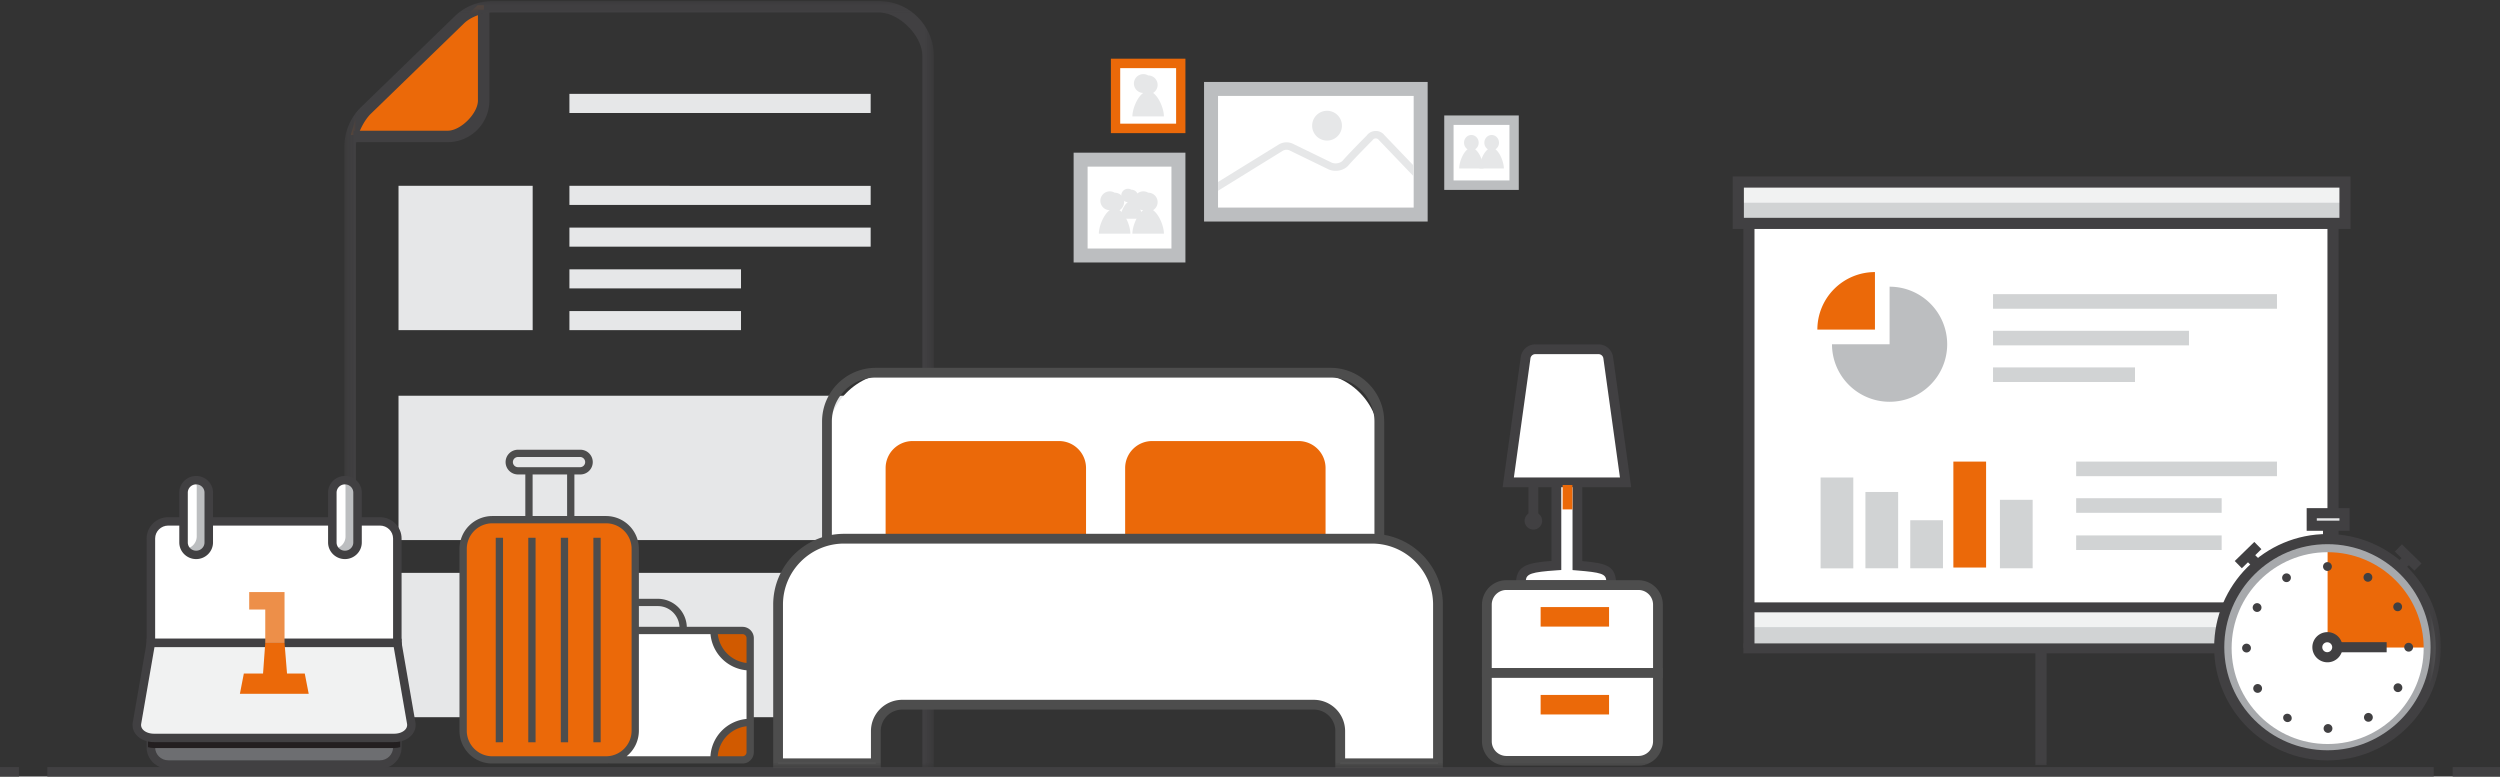 <?xml version="1.0" encoding="UTF-8"?>
<svg xmlns="http://www.w3.org/2000/svg" xmlns:xlink="http://www.w3.org/1999/xlink" width="264" height="82" viewBox="0 0 264 82">
  <rect x="0" y="0" width="264" height="82" fill="#333333" stroke="none"/>
  <defs>
    <path id="a" d="M.254.11H62.49v81.13H.254z"></path>
    <path id="c" d="M0 81.24h243.745V.11H0z"></path>
  </defs>
  <g fill="none" fill-rule="evenodd">
    <path fill="#414042" d="M0 82h2v-1H0zM259 82h5v-1h-5zM5 82h252v-1H5z"></path>
    <path fill="#EB6909" d="M50.44.56L37.637 12.193l-.586 2.055 9.822.32 2.608-.96.959-1.815.533-1.254.133-9.979z"></path>
    <g transform="translate(14)">
      <path fill="#414042" d="M33.28 15.01h-9.947v-1.206h9.947c1.366 0 3.19-1.823 3.19-3.188V1.07h1.21v9.546a4.402 4.402 0 0 1-4.4 4.395"></path>
      <g transform="translate(22.117)">
        <mask id="b" fill="#fff">
          <use xlink:href="#a"></use>
        </mask>
        <path fill="#414042" d="M62.49 81.24H61.28V5.897c0-2.131-2.45-4.578-4.584-4.578H15.911c-1.013 0-2.295.44-3.021 1.145L3.026 12.03c-.746.723-1.563 2.394-1.563 3.433v65.777H.254V15.464c0-1.555.64-3.068 1.757-4.15l9.865-9.569A5.764 5.764 0 0 1 15.91.11h40.786c3.194 0 5.793 2.595 5.793 5.786v75.345z" mask="url(#b)"></path>
      </g>
      <mask id="d" fill="#fff">
        <use xlink:href="#c"></use>
      </mask>
      <path fill="#E6E7E8" d="M28.084 34.865H42.25V19.624H28.084zM28.083 57.032h49.86V41.79h-49.86zM28.083 75.735h49.86V60.493h-49.86zM46.13 26.05h31.812v-2.018H46.13zM46.13 21.64h31.812v-2.016H46.13zM46.13 34.865h18.12v-2.017H46.13zM46.13 30.457h18.12v-2.016H46.13zM46.13 11.93h31.812V9.913H46.13z" mask="url(#d)"></path>
      <path fill="#FFF" d="M156.156 61.785h-9.566c0-1.574.467-1.845 3.765-2.074V49.083h2.22v10.642c3.207.263 3.58.515 3.58 2.06" mask="url(#d)"></path>
      <path fill="#414042" d="M147.125 61.27h8.497c-.081-.668-.538-.822-3.088-1.03l-.474-.04V49.6h-1.189v10.592l-.48.033c-2.694.187-3.179.376-3.266 1.045zm9.547 1.031h-10.599v-.515c0-1.996.988-2.338 3.766-2.554V48.568h3.253v10.684c2.649.233 3.58.516 3.58 2.534v.515z" mask="url(#d)"></path>
      <path fill="#FFF" d="M157.66 50.932H145.27l1.832-13.16c.072-.51.508-.89 1.023-.89h6.679c.515 0 .952.38 1.022.89l1.833 13.16z" mask="url(#d)"></path>
      <path fill="#414042" d="M145.865 50.417h11.201l-1.75-12.575a.519.519 0 0 0-.511-.445h-6.679a.52.52 0 0 0-.511.445l-1.75 12.575zm12.388 1.03h-13.575l1.915-13.747a1.553 1.553 0 0 1 1.533-1.333h6.679c.768 0 1.427.573 1.534 1.334l1.914 13.747z" mask="url(#d)"></path>
      <path fill="#414042" d="M147.408 54.63h1.032v-3.697h-1.032z" mask="url(#d)"></path>
      <path fill="#414042" d="M148.85 55a.925.925 0 1 1-1.85-.003.925.925 0 0 1 1.85.002" mask="url(#d)"></path>
      <path fill="#EB6909" d="M151.015 53.793h1.031v-2.578h-1.031z" mask="url(#d)"></path>
      <path fill="#FFF" d="M161.08 71.066h-18.067v-6.43a2.852 2.852 0 0 1 2.854-2.85h12.359a2.852 2.852 0 0 1 2.854 2.85v6.43z" mask="url(#d)"></path>
      <path fill="#4D4D4D" d="M143.53 70.55h17.033v-6.702a1.55 1.55 0 0 0-1.548-1.547h-13.937a1.55 1.55 0 0 0-1.549 1.547v6.703zm18.065 1.032h-19.098v-7.734a2.583 2.583 0 0 1 2.581-2.578h13.937a2.582 2.582 0 0 1 2.58 2.578v7.734z" mask="url(#d)"></path>
      <path fill="#FFF" d="M158.226 80.347h-12.36a2.852 2.852 0 0 1-2.853-2.85v-6.43h18.067v6.43a2.852 2.852 0 0 1-2.854 2.85" mask="url(#d)"></path>
      <path fill="#4D4D4D" d="M143.53 71.582v6.703a1.55 1.55 0 0 0 1.548 1.546h13.937a1.55 1.55 0 0 0 1.548-1.546v-6.703H143.53zm15.485 9.28h-13.937a2.583 2.583 0 0 1-2.581-2.577V70.55h19.098v7.734a2.582 2.582 0 0 1-2.58 2.577z" mask="url(#d)"></path>
      <path fill="#EB6909" d="M148.69 66.168h7.227v-2.062h-7.226zM148.69 75.448h7.227v-2.062h-7.226z" mask="url(#d)"></path>
      <path fill="#FFF" d="M131.657 59.465h-58.33V46.483c0-3.936 3.195-7.126 7.135-7.126h44.06c3.94 0 7.135 3.19 7.135 7.126v12.982z" mask="url(#d)"></path>
      <path fill="#4D4D4D" d="M73.844 58.95h57.297V44.512c0-2.56-2.084-4.64-4.646-4.64H78.49a4.648 4.648 0 0 0-4.646 4.64v14.436zm58.33 1.03H72.81V44.514c0-3.127 2.547-5.672 5.679-5.672h48.005c3.131 0 5.678 2.545 5.678 5.672V59.98z" mask="url(#d)"></path>
      <path fill="#EB6909" d="M82.375 59.465a2.852 2.852 0 0 1-2.854-2.85v-7.19a2.852 2.852 0 0 1 2.854-2.85h15.456a2.852 2.852 0 0 1 2.854 2.85v7.19a2.852 2.852 0 0 1-2.854 2.85H82.375zM123.125 59.465h-15.456a2.852 2.852 0 0 1-2.854-2.85v-7.19a2.852 2.852 0 0 1 2.854-2.85h15.456a2.852 2.852 0 0 1 2.854 2.85v7.19a2.852 2.852 0 0 1-2.854 2.85" mask="url(#d)"></path>
      <path fill="#FFF" d="M130.882 56.887H75.134a6.965 6.965 0 0 0-6.968 6.961v16.757h10.323v-3.403a2.786 2.786 0 0 1 2.788-2.784h43.463a2.786 2.786 0 0 1 2.787 2.784v3.403h10.324V63.848a6.965 6.965 0 0 0-6.969-6.96" mask="url(#d)"></path>
      <path fill="#4D4D4D" d="M128.044 80.09h9.29V63.847c0-3.554-2.894-6.445-6.452-6.445H75.134c-3.558 0-6.452 2.891-6.452 6.445v16.241h9.291v-2.887c0-1.82 1.482-3.3 3.303-3.3h43.464a3.305 3.305 0 0 1 3.304 3.3v2.887zm10.323 1.03h-11.356v-3.918a2.272 2.272 0 0 0-2.271-2.269H81.276a2.272 2.272 0 0 0-2.27 2.269v3.918H67.65V63.848c0-4.122 3.359-7.476 7.485-7.476h55.748c4.128 0 7.485 3.354 7.485 7.476V81.12z" mask="url(#d)"></path>
      <path fill="#FFF" d="M52.014 80.09H65.14V66.55H52.014z" mask="url(#d)"></path>
      <path fill="#D15A00" d="M61.23 66.551l.57 2.195 2.342 1.5.693.158.303-.524-.157-3.198zM61.23 80.312l.57-2.195 2.342-1.501.693-.158.303.525-.157 3.197z" mask="url(#d)"></path>
      <path fill="#EB6909" d="M51.286 80.247H36.702c-.793-.88-1.411-1.229-1.796-1.794V56.67c1.034-.662.99-1.275 1.796-1.794h14.584c-.052.972.808.846 1.796 1.794v21.782c-.685.628-.685 1.409-1.796 1.794" mask="url(#d)"></path>
      <path fill="#4D4D4D" d="M38.35 78.385h.77V56.788h-.77zM41.787 78.385h.77V56.788h-.77zM45.223 78.385h.77V56.788h-.77zM48.66 78.385h.77V56.788h-.77z" mask="url(#d)"></path>
      <path fill="#4D4D4D" d="M64.834 70.009a3.45 3.45 0 0 1-3.033-3.045h2.602a.43.43 0 0 1 .431.429v2.616zm0 5.911a4.216 4.216 0 0 0-3.812 3.942H52.17a3.462 3.462 0 0 0 1.296-2.7V66.965h7.563a4.218 4.218 0 0 0 3.805 3.818v5.138zm0 3.513c0 .236-.193.43-.43.43h-2.612a3.448 3.448 0 0 1 3.042-3.17v2.74zm-14.84.43H37.994a2.703 2.703 0 0 1-2.702-2.7V57.96a2.703 2.703 0 0 1 2.702-2.699h12.002c1.49 0 2.701 1.21 2.701 2.699v19.202c0 1.489-1.212 2.7-2.701 2.7zm-7.75-25.37h3.642v-4.39h-3.642v4.39zm-2.083-5.696c0-.296.241-.537.538-.537h6.589a.538.538 0 0 1 0 1.074h-6.589a.538.538 0 0 1-.538-.537zm13.305 15.206h1.996c1.232 0 2.232.974 2.29 2.19h-4.286v-2.19zm10.937 2.19h-5.876a3.071 3.071 0 0 0-3.065-2.96h-1.996v-5.272a3.473 3.473 0 0 0-3.471-3.468h-3.339v-4.39h.632c.722 0 1.308-.586 1.308-1.306 0-.72-.586-1.306-1.308-1.306h-6.589c-.721 0-1.308.585-1.308 1.306 0 .72.587 1.306 1.308 1.306h.775v4.39h-3.481a3.473 3.473 0 0 0-3.472 3.468v19.201a3.473 3.473 0 0 0 3.472 3.47h12.002c.117 0 .234-.007.348-.019v.018h14.06c.662 0 1.201-.538 1.201-1.198v-12.04c0-.661-.539-1.2-1.2-1.2z" mask="url(#d)"></path>
      <path fill="#FFF" d="M170.687 67.694h61.68V19.34h-61.68z" mask="url(#d)"></path>
      <path fill="#D1D3D4" d="M169.565 23.59h64.067v-4.367h-64.067z" mask="url(#d)"></path>
      <path fill="#F1F2F2" d="M169.565 21.406h64.067v-2.183h-64.067z" mask="url(#d)"></path>
      <path fill="#414042" d="M170.154 23.002h62.89v-3.19h-62.89v3.19zm-1.178 1.176h65.245v-5.543h-65.245v5.543z" mask="url(#d)"></path>
      <path fill="#D1D3D4" d="M170.687 68.406h61.68V64.04h-61.68z" mask="url(#d)"></path>
      <path fill="#F1F2F2" d="M170.687 66.223h61.68v-2.182h-61.68z" mask="url(#d)"></path>
      <path fill="#414042" d="M170.154 64.661h62.802v-1.05h-62.802zM170.097 68.995h62.859v-1.051h-62.859z" mask="url(#d)"></path>
      <path fill="#414042" d="M200.938 80.802h1.178V68.407h-1.178zM170.097 68.407h1.177V23.579h-1.177zM231.779 68.406h1.177V23.578h-1.177z" mask="url(#d)"></path>
      <path fill="#EB6909" d="M183.995 28.731a6.079 6.079 0 0 0-6.082 6.076h6.082v-6.076z" mask="url(#d)"></path>
      <path fill="#BCBEC0" d="M185.54 42.427c3.36 0 6.083-2.72 6.083-6.076a6.08 6.08 0 0 0-6.082-6.076v6.076h-6.083a6.079 6.079 0 0 0 6.083 6.076" mask="url(#d)"></path>
      <path fill="#D1D3D4" d="M196.464 32.602h29.984v-1.54h-29.984zM196.464 36.471h20.691v-1.54h-20.691zM196.464 40.34h14.992v-1.541h-14.992zM205.242 50.284h21.206v-1.541h-21.206zM205.242 54.153h15.364v-1.541h-15.364zM205.242 58.081h15.364v-1.54h-15.364zM187.723 60.01h3.455v-5.073h-3.455zM182.989 60.01h3.455v-8.056h-3.455z" mask="url(#d)"></path>
      <path fill="#EB6909" d="M192.276 59.932h3.455V48.744h-3.455z" mask="url(#d)"></path>
      <path fill="#D1D3D4" d="M197.193 60.01h3.455v-7.23h-3.455zM178.254 60.019h3.455v-9.594h-3.455z" mask="url(#d)"></path>
      <path fill="#414042" d="M232.361 59.21l-1.07-.007.024-4.012 1.07.007z" mask="url(#d)"></path>
      <path fill="#E6E7E8" d="M230.12 55.52h3.46v-1.327h-3.46z" mask="url(#d)"></path>
      <path fill="#414042" d="M230.654 54.985h2.392v-.258h-2.392v.258zm-1.07 1.069h4.532v-2.396h-4.532v2.396zM238.136 61.874l-.75-.763 2.867-2.81.75.763z" mask="url(#d)"></path>
      <path fill="#414042" d="M240.961 60.264l-2.066-2.016.747-.765 2.067 2.016zM222.738 60.007l-.748-.764 2.066-2.016.748.764z" mask="url(#d)"></path>
      <path fill="#414042" d="M225.67 61.617l-2.866-2.81.75-.763 2.867 2.81z" mask="url(#d)"></path>
      <path fill="#FFF" d="M242.139 68.377c0 5.706-4.632 10.333-10.345 10.333-5.714 0-10.346-4.627-10.346-10.333 0-5.707 4.632-10.334 10.346-10.334 5.713 0 10.345 4.627 10.345 10.334" mask="url(#d)"></path>
      <path fill="#EB6909" d="M231.794 58.044c5.713 0 10.345 4.626 10.345 10.333h-10.345V58.044z" mask="url(#d)"></path>
      <path fill="#A7A9AC" d="M231.8 78.568c-5.6 0-10.14-4.534-10.14-10.128s4.54-10.128 10.14-10.128c5.6 0 10.14 4.534 10.14 10.128s-4.54 10.128-10.14 10.128m0-21.525c-6.301 0-11.41 5.103-11.41 11.397 0 6.294 5.109 11.397 11.41 11.397s11.41-5.103 11.41-11.397c0-6.294-5.109-11.397-11.41-11.397" mask="url(#d)"></path>
      <path fill="#414042" d="M232.244 59.826a.465.465 0 1 1-.93 0 .465.465 0 0 1 .93 0M236.46 61.194a.466.466 0 1 1-.807-.466.466.466 0 0 1 .807.466M239.428 64.482a.465.465 0 1 1-.467-.805.465.465 0 0 1 .467.805M240.354 68.812a.465.465 0 1 1 0-.93.465.465 0 0 1 0 .93M238.993 73.025a.464.464 0 1 1 .46-.806.464.464 0 0 1-.46.806M235.706 75.995a.465.465 0 1 1 .804-.467.465.465 0 0 1-.804.467M231.373 76.929a.465.465 0 1 1 .93-.003.465.465 0 0 1-.93.003M227.153 75.575a.466.466 0 0 1 .807.461.465.465 0 0 1-.807-.46M224.173 72.298a.465.465 0 1 1 .47.803.465.465 0 0 1-.47-.803M223.231 67.972a.465.465 0 1 1 .005.93.465.465 0 0 1-.005-.93M224.579 63.754a.464.464 0 1 1-.46.806.464.464 0 0 1 .46-.806M227.855 60.772a.464.464 0 1 1-.801.47.464.464 0 0 1 .8-.47" mask="url(#d)"></path>
      <path fill="#FFF" d="M232.838 68.347a1.058 1.058 0 1 1-2.117-.001 1.058 1.058 0 0 1 2.117.001" mask="url(#d)"></path>
      <path fill="#414042" d="M231.779 67.824a.524.524 0 1 0 0 1.047.524.524 0 0 0 0-1.047m0 2.115a1.594 1.594 0 0 1-1.594-1.592 1.594 1.594 0 0 1 3.188 0c0 .879-.716 1.592-1.594 1.592" mask="url(#d)"></path>
      <path fill="#414042" d="M232.838 68.881h5.193v-1.068h-5.193z" mask="url(#d)"></path>
      <path fill="#414042" d="M231.779 57.464c-6.008 0-10.895 4.882-10.895 10.883 0 6 4.887 10.882 10.895 10.882s10.895-4.881 10.895-10.882c0-6-4.887-10.883-10.895-10.883m0 22.834c-6.598 0-11.965-5.36-11.965-11.951 0-6.59 5.367-11.952 11.965-11.952s11.965 5.361 11.965 11.952c0 6.59-5.367 11.951-11.965 11.951" mask="url(#d)"></path>
      <path fill="#BCBEC0" d="M99.374 27.718h11.807V16.123H99.374z" mask="url(#d)"></path>
      <path fill="#FFF" d="M100.851 26.244h8.854v-8.648h-8.854z" mask="url(#d)"></path>
      <path fill="#EB6909" d="M103.31 14.059h7.87V6.198h-7.87z" mask="url(#d)"></path>
      <path fill="#FFF" d="M104.294 13.06h5.903V7.197h-5.903z" mask="url(#d)"></path>
      <path fill="#E6E7E8" d="M105.58 12.29h3.33c0-.738-.481-2.005-1.146-2.476a.995.995 0 0 0-.518-1.847.994.994 0 1 0-.518 1.847c-.666.47-1.148 1.738-1.148 2.476" mask="url(#d)"></path>
      <path fill="#BCBEC0" d="M138.513 20.054h7.87v-7.862h-7.87z" mask="url(#d)"></path>
      <path fill="#FFF" d="M139.497 19.054h5.902V13.19h-5.902z" mask="url(#d)"></path>
      <path fill="#E6E7E8" d="M142.233 17.793h2.576c0-.603-.373-1.64-.888-2.026a.823.823 0 0 0 .373-.695c0-.451-.346-.816-.773-.816-.427 0-.773.365-.773.816 0 .295.15.552.373.695-.516.385-.888 1.423-.888 2.026" mask="url(#d)"></path>
      <path fill="#E6E7E8" d="M140.087 17.793h2.575c0-.603-.372-1.64-.887-2.026a.824.824 0 0 0 .373-.695c0-.451-.347-.816-.773-.816-.427 0-.773.365-.773.816 0 .295.15.552.372.695-.515.385-.887 1.423-.887 2.026" mask="url(#d)"></path>
      <path fill="#BCBEC0" d="M113.148 23.394h23.612V8.654h-23.612z" mask="url(#d)"></path>
      <path fill="#FFF" d="M114.624 21.92h20.66V10.13h-20.66z" mask="url(#d)"></path>
      <path fill="#E6E7E8" d="M114.624 19.216l6.395-3.946a1.574 1.574 0 0 1 1.578-.055l3.962 1.925c.394.213.98.115 1.244-.192.583-.68 2.298-2.413 2.527-2.641.215-.295.554-.468.924-.476.37-.012.72.154.949.448l3.081 3.212v1.135l-3.691-3.855a.393.393 0 0 0-.323-.154.372.372 0 0 0-.314.17l-.048.05c-.02.02-1.917 1.934-2.507 2.622-.504.59-1.49.759-2.2.381l-3.962-1.926a.792.792 0 0 0-.803.024l-6.812 4.206v-.928z" mask="url(#d)"></path>
      <path fill="#E6E7E8" d="M127.709 13.273a1.573 1.573 0 1 1-3.146-.002 1.573 1.573 0 0 1 3.146.002M105.58 24.672h3.33c0-.738-.481-2.005-1.146-2.477a.995.995 0 0 0-.518-1.847.994.994 0 1 0-.518 1.847c-.666.472-1.148 1.74-1.148 2.477M102.039 24.672h3.33c0-.738-.482-2.005-1.148-2.477a.994.994 0 0 0-.518-1.847.994.994 0 1 0-.517 1.847c-.665.472-1.147 1.74-1.147 2.477" mask="url(#d)"></path>
      <path fill="#E6E7E8" d="M104.294 23.1h2.362c0-.523-.342-1.423-.814-1.756a.706.706 0 0 0-.368-1.31.705.705 0 1 0-.367 1.31c-.471.333-.813 1.233-.813 1.756" mask="url(#d)"></path>
    </g>
    <path fill="#FFF" d="M41.958 56.865a1.82 1.82 0 0 0-1.832-1.807h-22.36a1.82 1.82 0 0 0-1.832 1.807v11.03h26.024v-11.03z"></path>
    <path fill="#6D6E71" d="M15.934 67.894v11.03c0 .998.82 1.807 1.831 1.807h22.362a1.82 1.82 0 0 0 1.831-1.807v-11.03H15.934z"></path>
    <path fill="#414042" d="M16.383 68.338v10.586c0 .752.62 1.364 1.382 1.364h22.362c.761 0 1.382-.612 1.382-1.364V68.338H16.383zm23.744 12.836H17.765c-1.257 0-2.28-1.01-2.28-2.25V67.451h26.923v11.473c0 1.24-1.024 2.25-2.281 2.25z"></path>
    <path fill="#231F20" d="M15.623 78.9c.199.06.416.093.648.093h25.35c.231 0 .449-.034.648-.093v-9.025l-.31-1.98H15.933l-.31 1.98V78.9z"></path>
    <path fill="#F1F2F2" d="M15.934 67.894l-1.467 8.458c-.149.86.657 1.571 1.805 1.571H41.62c1.148 0 1.954-.71 1.805-1.571l-1.467-8.458H15.934z"></path>
    <path fill="#414042" d="M41.62 78.366H16.272c-.777 0-1.461-.28-1.878-.766a1.592 1.592 0 0 1-.37-1.323l1.467-8.457.885.15-1.466 8.457c-.039.22.02.423.17.602.243.282.688.451 1.192.451H41.62c.503 0 .948-.169 1.19-.451a.708.708 0 0 0 .173-.602l-1.468-8.457.886-.15 1.466 8.457c.084.477-.048.946-.37 1.323-.416.487-1.1.766-1.877.766"></path>
    <path fill="#414042" d="M16.383 67.451h25.126V56.865c0-.752-.62-1.364-1.382-1.364H17.765c-.762 0-1.382.612-1.382 1.364v10.586zm26.025.887H15.485V56.865c0-1.24 1.023-2.25 2.28-2.25h22.362c1.257 0 2.28 1.01 2.28 2.25v11.473z"></path>
    <path fill="#BCBEC0" d="M20.713 58.597a1.327 1.327 0 0 1-1.331-1.314v-5.262c0-.722.6-1.313 1.331-1.313.733 0 1.332.591 1.332 1.313v5.262c0 .723-.599 1.314-1.332 1.314"></path>
    <path fill="#FFF" d="M19.382 52.021v5.262c0 .248.074.476.196.673a1.32 1.32 0 0 0 1.196-1.3v-5.262c0-.246-.074-.475-.195-.673a1.32 1.32 0 0 0-1.197 1.3"></path>
    <path fill="#414042" d="M20.713 51.151a.877.877 0 0 0-.882.87v5.263c0 .48.396.87.882.87.487 0 .883-.39.883-.87V52.02c0-.48-.396-.87-.883-.87m0 7.889c-.98 0-1.78-.788-1.78-1.756V52.02c0-.968.8-1.756 1.78-1.756.982 0 1.781.788 1.781 1.756v5.263c0 .968-.799 1.756-1.78 1.756"></path>
    <path fill="#BCBEC0" d="M36.425 58.597a1.327 1.327 0 0 1-1.331-1.314v-5.262c0-.722.6-1.313 1.331-1.313.733 0 1.332.591 1.332 1.313v5.262c0 .723-.6 1.314-1.332 1.314"></path>
    <path fill="#FFF" d="M35.094 52.021v5.262c0 .248.074.476.195.673.669-.068 1.197-.622 1.197-1.3v-5.262c0-.246-.074-.475-.196-.673a1.32 1.32 0 0 0-1.196 1.3"></path>
    <path fill="#414042" d="M36.425 51.151a.877.877 0 0 0-.882.87v5.263c0 .48.396.87.882.87.487 0 .883-.39.883-.87V52.02c0-.48-.396-.87-.883-.87m0 7.889c-.981 0-1.78-.788-1.78-1.756V52.02c0-.968.799-1.756 1.78-1.756.982 0 1.78.788 1.78 1.756v5.263c0 .968-.798 1.756-1.78 1.756"></path>
    <path fill="#EB6909" d="M30.047 67.894h-2.036l-.233 3.234h-2.029l-.415 2.136h7.265l-.415-2.136H30.31z"></path>
    <path fill="#ED8F49" d="M30.047 62.525h-3.732v1.842h1.696v3.528h2.036z"></path>
  </g>
</svg>
